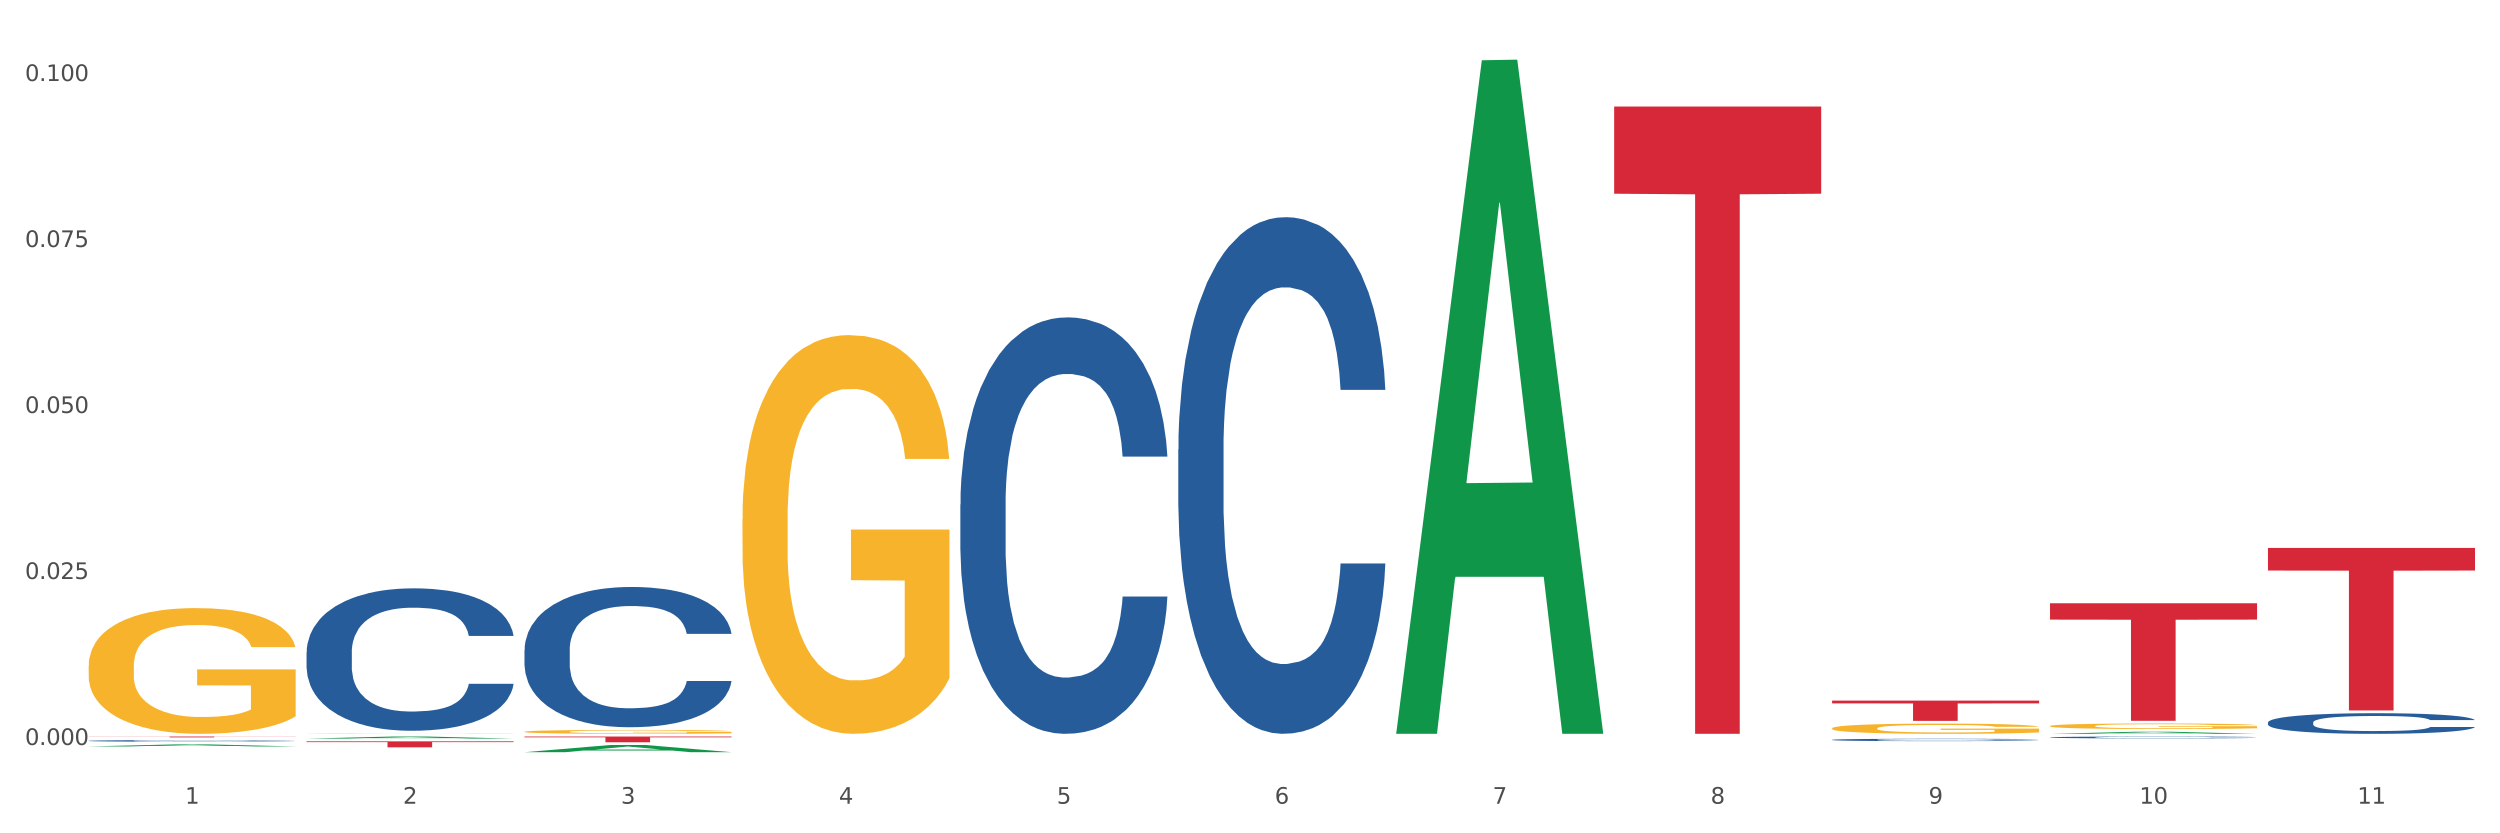 <?xml version="1.0" encoding="utf-8" standalone="no"?>
<!DOCTYPE svg PUBLIC "-//W3C//DTD SVG 1.1//EN"
  "http://www.w3.org/Graphics/SVG/1.1/DTD/svg11.dtd">
<svg xmlns:xlink="http://www.w3.org/1999/xlink" width="1080pt" height="360pt" viewBox="0 0 1080 360" xmlns="http://www.w3.org/2000/svg" version="1.1">
 <rect x="0" y="0" width="1080" height="360" fill="#333333" stroke="none"/>
 <defs>
  <style type="text/css">*{stroke-linejoin: round; stroke-linecap: butt}</style>
 </defs>
 <g id="figure_1">
  <g id="patch_1">
   <path d="M 0 360 
L 1080 360 
L 1080 0 
L 0 0 
z
" style="fill: #ffffff; stroke: #ffffff; stroke-linejoin: miter"/>
  </g>
  <g id="axes_1">
   <g id="matplotlib.axis_1">
    <g id="xtick_1">
     <g id="text_1">
      <!-- 1 -->
      <g style="fill: #4d4d4d" transform="translate(79.949 347.204) scale(0.096 -0.096)">
       <defs>
        <path id="DejaVuSans-31" d="M 794 531 
L 1825 531 
L 1825 4091 
L 703 3866 
L 703 4441 
L 1819 4666 
L 2450 4666 
L 2450 531 
L 3481 531 
L 3481 0 
L 794 0 
L 794 531 
z
" transform="scale(0.016)"/>
       </defs>
       <use xlink:href="#DejaVuSans-31"/>
      </g>
     </g>
    </g>
    <g id="xtick_2">
     <g id="text_2">
      <!-- 2 -->
      <g style="fill: #4d4d4d" transform="translate(174.097 347.204) scale(0.096 -0.096)">
       <defs>
        <path id="DejaVuSans-32" d="M 1228 531 
L 3431 531 
L 3431 0 
L 469 0 
L 469 531 
Q 828 903 1448 1529 
Q 2069 2156 2228 2338 
Q 2531 2678 2651 2914 
Q 2772 3150 2772 3378 
Q 2772 3750 2511 3984 
Q 2250 4219 1831 4219 
Q 1534 4219 1204 4116 
Q 875 4013 500 3803 
L 500 4441 
Q 881 4594 1212 4672 
Q 1544 4750 1819 4750 
Q 2544 4750 2975 4387 
Q 3406 4025 3406 3419 
Q 3406 3131 3298 2873 
Q 3191 2616 2906 2266 
Q 2828 2175 2409 1742 
Q 1991 1309 1228 531 
z
" transform="scale(0.016)"/>
       </defs>
       <use xlink:href="#DejaVuSans-32"/>
      </g>
     </g>
    </g>
    <g id="xtick_3">
     <g id="text_3">
      <!-- 3 -->
      <g style="fill: #4d4d4d" transform="translate(268.244 347.204) scale(0.096 -0.096)">
       <defs>
        <path id="DejaVuSans-33" d="M 2597 2516 
Q 3050 2419 3304 2112 
Q 3559 1806 3559 1356 
Q 3559 666 3084 287 
Q 2609 -91 1734 -91 
Q 1441 -91 1130 -33 
Q 819 25 488 141 
L 488 750 
Q 750 597 1062 519 
Q 1375 441 1716 441 
Q 2309 441 2620 675 
Q 2931 909 2931 1356 
Q 2931 1769 2642 2001 
Q 2353 2234 1838 2234 
L 1294 2234 
L 1294 2753 
L 1863 2753 
Q 2328 2753 2575 2939 
Q 2822 3125 2822 3475 
Q 2822 3834 2567 4026 
Q 2313 4219 1838 4219 
Q 1578 4219 1281 4162 
Q 984 4106 628 3988 
L 628 4550 
Q 988 4650 1302 4700 
Q 1616 4750 1894 4750 
Q 2613 4750 3031 4423 
Q 3450 4097 3450 3541 
Q 3450 3153 3228 2886 
Q 3006 2619 2597 2516 
z
" transform="scale(0.016)"/>
       </defs>
       <use xlink:href="#DejaVuSans-33"/>
      </g>
     </g>
    </g>
    <g id="xtick_4">
     <g id="text_4">
      <!-- 4 -->
      <g style="fill: #4d4d4d" transform="translate(362.392 347.204) scale(0.096 -0.096)">
       <defs>
        <path id="DejaVuSans-34" d="M 2419 4116 
L 825 1625 
L 2419 1625 
L 2419 4116 
z
M 2253 4666 
L 3047 4666 
L 3047 1625 
L 3713 1625 
L 3713 1100 
L 3047 1100 
L 3047 0 
L 2419 0 
L 2419 1100 
L 313 1100 
L 313 1709 
L 2253 4666 
z
" transform="scale(0.016)"/>
       </defs>
       <use xlink:href="#DejaVuSans-34"/>
      </g>
     </g>
    </g>
    <g id="xtick_5">
     <g id="text_5">
      <!-- 5 -->
      <g style="fill: #4d4d4d" transform="translate(456.54 347.204) scale(0.096 -0.096)">
       <defs>
        <path id="DejaVuSans-35" d="M 691 4666 
L 3169 4666 
L 3169 4134 
L 1269 4134 
L 1269 2991 
Q 1406 3038 1543 3061 
Q 1681 3084 1819 3084 
Q 2600 3084 3056 2656 
Q 3513 2228 3513 1497 
Q 3513 744 3044 326 
Q 2575 -91 1722 -91 
Q 1428 -91 1123 -41 
Q 819 9 494 109 
L 494 744 
Q 775 591 1075 516 
Q 1375 441 1709 441 
Q 2250 441 2565 725 
Q 2881 1009 2881 1497 
Q 2881 1984 2565 2268 
Q 2250 2553 1709 2553 
Q 1456 2553 1204 2497 
Q 953 2441 691 2322 
L 691 4666 
z
" transform="scale(0.016)"/>
       </defs>
       <use xlink:href="#DejaVuSans-35"/>
      </g>
     </g>
    </g>
    <g id="xtick_6">
     <g id="text_6">
      <!-- 6 -->
      <g style="fill: #4d4d4d" transform="translate(550.688 347.204) scale(0.096 -0.096)">
       <defs>
        <path id="DejaVuSans-36" d="M 2113 2584 
Q 1688 2584 1439 2293 
Q 1191 2003 1191 1497 
Q 1191 994 1439 701 
Q 1688 409 2113 409 
Q 2538 409 2786 701 
Q 3034 994 3034 1497 
Q 3034 2003 2786 2293 
Q 2538 2584 2113 2584 
z
M 3366 4563 
L 3366 3988 
Q 3128 4100 2886 4159 
Q 2644 4219 2406 4219 
Q 1781 4219 1451 3797 
Q 1122 3375 1075 2522 
Q 1259 2794 1537 2939 
Q 1816 3084 2150 3084 
Q 2853 3084 3261 2657 
Q 3669 2231 3669 1497 
Q 3669 778 3244 343 
Q 2819 -91 2113 -91 
Q 1303 -91 875 529 
Q 447 1150 447 2328 
Q 447 3434 972 4092 
Q 1497 4750 2381 4750 
Q 2619 4750 2861 4703 
Q 3103 4656 3366 4563 
z
" transform="scale(0.016)"/>
       </defs>
       <use xlink:href="#DejaVuSans-36"/>
      </g>
     </g>
    </g>
    <g id="xtick_7">
     <g id="text_7">
      <!-- 7 -->
      <g style="fill: #4d4d4d" transform="translate(644.835 347.204) scale(0.096 -0.096)">
       <defs>
        <path id="DejaVuSans-37" d="M 525 4666 
L 3525 4666 
L 3525 4397 
L 1831 0 
L 1172 0 
L 2766 4134 
L 525 4134 
L 525 4666 
z
" transform="scale(0.016)"/>
       </defs>
       <use xlink:href="#DejaVuSans-37"/>
      </g>
     </g>
    </g>
    <g id="xtick_8">
     <g id="text_8">
      <!-- 8 -->
      <g style="fill: #4d4d4d" transform="translate(738.983 347.204) scale(0.096 -0.096)">
       <defs>
        <path id="DejaVuSans-38" d="M 2034 2216 
Q 1584 2216 1326 1975 
Q 1069 1734 1069 1313 
Q 1069 891 1326 650 
Q 1584 409 2034 409 
Q 2484 409 2743 651 
Q 3003 894 3003 1313 
Q 3003 1734 2745 1975 
Q 2488 2216 2034 2216 
z
M 1403 2484 
Q 997 2584 770 2862 
Q 544 3141 544 3541 
Q 544 4100 942 4425 
Q 1341 4750 2034 4750 
Q 2731 4750 3128 4425 
Q 3525 4100 3525 3541 
Q 3525 3141 3298 2862 
Q 3072 2584 2669 2484 
Q 3125 2378 3379 2068 
Q 3634 1759 3634 1313 
Q 3634 634 3220 271 
Q 2806 -91 2034 -91 
Q 1263 -91 848 271 
Q 434 634 434 1313 
Q 434 1759 690 2068 
Q 947 2378 1403 2484 
z
M 1172 3481 
Q 1172 3119 1398 2916 
Q 1625 2713 2034 2713 
Q 2441 2713 2670 2916 
Q 2900 3119 2900 3481 
Q 2900 3844 2670 4047 
Q 2441 4250 2034 4250 
Q 1625 4250 1398 4047 
Q 1172 3844 1172 3481 
z
" transform="scale(0.016)"/>
       </defs>
       <use xlink:href="#DejaVuSans-38"/>
      </g>
     </g>
    </g>
    <g id="xtick_9">
     <g id="text_9">
      <!-- 9 -->
      <g style="fill: #4d4d4d" transform="translate(833.131 347.204) scale(0.096 -0.096)">
       <defs>
        <path id="DejaVuSans-39" d="M 703 97 
L 703 672 
Q 941 559 1184 500 
Q 1428 441 1663 441 
Q 2288 441 2617 861 
Q 2947 1281 2994 2138 
Q 2813 1869 2534 1725 
Q 2256 1581 1919 1581 
Q 1219 1581 811 2004 
Q 403 2428 403 3163 
Q 403 3881 828 4315 
Q 1253 4750 1959 4750 
Q 2769 4750 3195 4129 
Q 3622 3509 3622 2328 
Q 3622 1225 3098 567 
Q 2575 -91 1691 -91 
Q 1453 -91 1209 -44 
Q 966 3 703 97 
z
M 1959 2075 
Q 2384 2075 2632 2365 
Q 2881 2656 2881 3163 
Q 2881 3666 2632 3958 
Q 2384 4250 1959 4250 
Q 1534 4250 1286 3958 
Q 1038 3666 1038 3163 
Q 1038 2656 1286 2365 
Q 1534 2075 1959 2075 
z
" transform="scale(0.016)"/>
       </defs>
       <use xlink:href="#DejaVuSans-39"/>
      </g>
     </g>
    </g>
    <g id="xtick_10">
     <g id="text_10">
      <!-- 10 -->
      <g style="fill: #4d4d4d" transform="translate(924.224 347.204) scale(0.096 -0.096)">
       <defs>
        <path id="DejaVuSans-30" d="M 2034 4250 
Q 1547 4250 1301 3770 
Q 1056 3291 1056 2328 
Q 1056 1369 1301 889 
Q 1547 409 2034 409 
Q 2525 409 2770 889 
Q 3016 1369 3016 2328 
Q 3016 3291 2770 3770 
Q 2525 4250 2034 4250 
z
M 2034 4750 
Q 2819 4750 3233 4129 
Q 3647 3509 3647 2328 
Q 3647 1150 3233 529 
Q 2819 -91 2034 -91 
Q 1250 -91 836 529 
Q 422 1150 422 2328 
Q 422 3509 836 4129 
Q 1250 4750 2034 4750 
z
" transform="scale(0.016)"/>
       </defs>
       <use xlink:href="#DejaVuSans-31"/>
       <use xlink:href="#DejaVuSans-30" transform="translate(63.623 0)"/>
      </g>
     </g>
    </g>
    <g id="xtick_11">
     <g id="text_11">
      <!-- 11 -->
      <g style="fill: #4d4d4d" transform="translate(1018.372 347.204) scale(0.096 -0.096)">
       <use xlink:href="#DejaVuSans-31"/>
       <use xlink:href="#DejaVuSans-31" transform="translate(63.623 0)"/>
      </g>
     </g>
    </g>
    <g id="xtick_12"/>
    <g id="xtick_13"/>
    <g id="xtick_14"/>
    <g id="xtick_15"/>
    <g id="xtick_16"/>
    <g id="xtick_17"/>
    <g id="xtick_18"/>
    <g id="xtick_19"/>
    <g id="xtick_20"/>
    <g id="xtick_21"/>
   </g>
   <g id="matplotlib.axis_2">
    <g id="ytick_1">
     <g id="text_12">
      <!-- 0.000 -->
      <g style="fill: #4d4d4d" transform="translate(10.8 321.83) scale(0.096 -0.096)">
       <defs>
        <path id="DejaVuSans-2e" d="M 684 794 
L 1344 794 
L 1344 0 
L 684 0 
L 684 794 
z
" transform="scale(0.016)"/>
       </defs>
       <use xlink:href="#DejaVuSans-30"/>
       <use xlink:href="#DejaVuSans-2e" transform="translate(63.623 0)"/>
       <use xlink:href="#DejaVuSans-30" transform="translate(95.41 0)"/>
       <use xlink:href="#DejaVuSans-30" transform="translate(159.033 0)"/>
       <use xlink:href="#DejaVuSans-30" transform="translate(222.656 0)"/>
      </g>
     </g>
    </g>
    <g id="ytick_2">
     <g id="text_13">
      <!-- 0.025 -->
      <g style="fill: #4d4d4d" transform="translate(10.8 250.123) scale(0.096 -0.096)">
       <use xlink:href="#DejaVuSans-30"/>
       <use xlink:href="#DejaVuSans-2e" transform="translate(63.623 0)"/>
       <use xlink:href="#DejaVuSans-30" transform="translate(95.41 0)"/>
       <use xlink:href="#DejaVuSans-32" transform="translate(159.033 0)"/>
       <use xlink:href="#DejaVuSans-35" transform="translate(222.656 0)"/>
      </g>
     </g>
    </g>
    <g id="ytick_3">
     <g id="text_14">
      <!-- 0.050 -->
      <g style="fill: #4d4d4d" transform="translate(10.8 178.416) scale(0.096 -0.096)">
       <use xlink:href="#DejaVuSans-30"/>
       <use xlink:href="#DejaVuSans-2e" transform="translate(63.623 0)"/>
       <use xlink:href="#DejaVuSans-30" transform="translate(95.41 0)"/>
       <use xlink:href="#DejaVuSans-35" transform="translate(159.033 0)"/>
       <use xlink:href="#DejaVuSans-30" transform="translate(222.656 0)"/>
      </g>
     </g>
    </g>
    <g id="ytick_4">
     <g id="text_15">
      <!-- 0.075 -->
      <g style="fill: #4d4d4d" transform="translate(10.8 106.709) scale(0.096 -0.096)">
       <use xlink:href="#DejaVuSans-30"/>
       <use xlink:href="#DejaVuSans-2e" transform="translate(63.623 0)"/>
       <use xlink:href="#DejaVuSans-30" transform="translate(95.41 0)"/>
       <use xlink:href="#DejaVuSans-37" transform="translate(159.033 0)"/>
       <use xlink:href="#DejaVuSans-35" transform="translate(222.656 0)"/>
      </g>
     </g>
    </g>
    <g id="ytick_5">
     <g id="text_16">
      <!-- 0.100 -->
      <g style="fill: #4d4d4d" transform="translate(10.8 35.002) scale(0.096 -0.096)">
       <use xlink:href="#DejaVuSans-30"/>
       <use xlink:href="#DejaVuSans-2e" transform="translate(63.623 0)"/>
       <use xlink:href="#DejaVuSans-31" transform="translate(95.41 0)"/>
       <use xlink:href="#DejaVuSans-30" transform="translate(159.033 0)"/>
       <use xlink:href="#DejaVuSans-30" transform="translate(222.656 0)"/>
      </g>
     </g>
    </g>
    <g id="ytick_6"/>
    <g id="ytick_7"/>
    <g id="ytick_8"/>
    <g id="ytick_9"/>
   </g>
   <g id="PolyCollection_1">
    <path d="M 38.283 322.457 
L 38.375 322.456 
L 75.258 321.589 
L 90.564 321.588 
L 127.723 322.459 
L 110.02 322.459 
L 101.998 322.256 
L 63.916 322.256 
L 63.64 322.259 
L 55.894 322.459 
L 38.283 322.459 
L 38.283 322.457 
L 68.711 322.135 
L 97.203 322.134 
L 83.095 321.774 
L 82.911 321.772 
L 82.727 321.775 
L 68.619 322.134 
L 68.711 322.135 
L 38.283 322.457 
z
" clip-path="url(#p59f1cc880d)" style="fill: #109648"/>
    <path d="M 38.283 287.799 
L 38.389 287.749 
L 38.389 285.964 
L 38.6 284.426 
L 39.656 280.706 
L 41.24 277.631 
L 42.401 275.994 
L 43.563 274.655 
L 44.936 273.315 
L 46.625 271.927 
L 49.687 269.893 
L 51.588 268.851 
L 53.911 267.76 
L 58.135 266.173 
L 61.197 265.28 
L 64.365 264.536 
L 69.54 263.643 
L 72.919 263.247 
L 76.509 262.949 
L 80.838 262.751 
L 84.112 262.701 
L 91.292 262.85 
L 97.417 263.296 
L 100.374 263.643 
L 104.175 264.239 
L 106.182 264.635 
L 109.455 265.429 
L 112.834 266.471 
L 115.157 267.363 
L 118.642 269.05 
L 121.282 270.736 
L 123.711 272.819 
L 124.978 274.258 
L 125.928 275.597 
L 126.773 277.135 
L 127.618 279.565 
L 108.61 279.565 
L 107.871 277.829 
L 106.71 276.192 
L 105.02 274.605 
L 103.542 273.613 
L 101.007 272.373 
L 98.684 271.579 
L 96.256 270.984 
L 93.299 270.488 
L 90.976 270.24 
L 87.702 270.042 
L 81.261 270.091 
L 76.931 270.488 
L 73.975 270.984 
L 72.074 271.431 
L 70.384 271.927 
L 68.484 272.621 
L 66.266 273.663 
L 64.682 274.605 
L 63.098 275.795 
L 61.831 276.986 
L 60.669 278.375 
L 59.719 279.863 
L 58.98 281.4 
L 58.346 283.285 
L 57.818 286.41 
L 57.818 293.205 
L 58.03 294.743 
L 58.558 296.776 
L 59.191 298.314 
L 60.247 300.149 
L 61.197 301.389 
L 62.993 303.175 
L 64.999 304.663 
L 66.583 305.605 
L 68.167 306.399 
L 70.912 307.49 
L 73.975 308.383 
L 76.615 308.929 
L 80.205 309.425 
L 82.634 309.623 
L 84.745 309.722 
L 89.92 309.722 
L 93.616 309.573 
L 97.734 309.226 
L 100.902 308.78 
L 103.542 308.234 
L 106.498 307.341 
L 108.399 306.498 
L 108.399 296.132 
L 85.168 296.082 
L 85.168 289.188 
L 127.723 289.188 
L 127.723 309.425 
L 125.928 310.466 
L 123.922 311.409 
L 121.81 312.252 
L 118.642 313.293 
L 114.841 314.285 
L 111.461 314.98 
L 107.871 315.575 
L 103.647 316.121 
L 98.156 316.617 
L 94.777 316.815 
L 90.553 316.964 
L 85.59 317.013 
L 81.261 316.914 
L 77.037 316.666 
L 72.602 316.22 
L 68.272 315.575 
L 64.999 314.93 
L 61.725 314.137 
L 58.241 313.095 
L 55.495 312.103 
L 53.383 311.21 
L 51.06 310.069 
L 48.526 308.581 
L 46.625 307.242 
L 44.936 305.853 
L 43.14 304.068 
L 41.873 302.53 
L 40.606 300.596 
L 39.867 299.157 
L 39.022 296.925 
L 38.389 293.8 
L 38.283 287.799 
z
" clip-path="url(#p59f1cc880d)" style="fill: #f7b32b"/>
    <path d="M 979.76 236.712 
L 1069.2 236.712 
L 1069.2 246.471 
L 1034.017 246.537 
L 1034.017 306.935 
L 1014.73 306.935 
L 1014.73 246.537 
L 979.76 246.471 
L 979.76 236.778 
L 979.76 236.712 
z
" clip-path="url(#p59f1cc880d)" style="fill: #d62839"/>
    <path d="M 885.612 260.623 
L 975.052 260.623 
L 975.052 267.676 
L 939.87 267.724 
L 939.87 311.375 
L 920.583 311.375 
L 920.583 267.724 
L 885.612 267.676 
L 885.612 260.671 
L 885.612 260.623 
z
" clip-path="url(#p59f1cc880d)" style="fill: #d62839"/>
    <path d="M 791.464 302.662 
L 880.905 302.662 
L 880.905 303.879 
L 845.722 303.887 
L 845.722 311.421 
L 826.435 311.421 
L 826.435 303.887 
L 791.464 303.879 
L 791.464 302.67 
L 791.464 302.662 
z
" clip-path="url(#p59f1cc880d)" style="fill: #d62839"/>
    <path d="M 697.317 46.03 
L 786.757 46.03 
L 786.757 83.687 
L 751.574 83.942 
L 751.574 317.008 
L 732.287 317.008 
L 732.287 83.942 
L 697.317 83.687 
L 697.317 46.285 
L 697.317 46.03 
z
" clip-path="url(#p59f1cc880d)" style="fill: #d62839"/>
    <path d="M 226.578 318.183 
L 316.019 318.183 
L 316.019 318.529 
L 280.836 318.531 
L 280.836 320.671 
L 261.549 320.671 
L 261.549 318.531 
L 226.578 318.529 
L 226.578 318.185 
L 226.578 318.183 
z
" clip-path="url(#p59f1cc880d)" style="fill: #d62839"/>
    <path d="M 132.431 320.246 
L 221.871 320.246 
L 221.871 320.607 
L 186.688 320.609 
L 186.688 322.842 
L 167.401 322.842 
L 167.401 320.609 
L 132.431 320.607 
L 132.431 320.249 
L 132.431 320.246 
z
" clip-path="url(#p59f1cc880d)" style="fill: #d62839"/>
    <path d="M 38.283 318.183 
L 127.723 318.183 
L 127.723 318.236 
L 92.541 318.237 
L 92.541 318.567 
L 73.254 318.567 
L 73.254 318.237 
L 38.283 318.236 
L 38.283 318.183 
L 38.283 318.183 
z
" clip-path="url(#p59f1cc880d)" style="fill: #d62839"/>
    <path d="M 885.612 318.546 
L 885.718 318.545 
L 885.718 318.524 
L 886.035 318.496 
L 887.198 318.445 
L 888.678 318.406 
L 891.215 318.36 
L 892.59 318.341 
L 894.387 318.319 
L 898.087 318.285 
L 902.316 318.255 
L 905.276 318.239 
L 907.496 318.229 
L 912.465 318.21 
L 915.32 318.202 
L 918.28 318.196 
L 920.817 318.191 
L 925.046 318.186 
L 928.429 318.184 
L 932.341 318.183 
L 935.618 318.184 
L 939.953 318.187 
L 946.296 318.196 
L 948.728 318.201 
L 952.005 318.21 
L 955.388 318.221 
L 958.137 318.233 
L 961.309 318.25 
L 964.586 318.272 
L 967.758 318.3 
L 969.978 318.326 
L 971.775 318.353 
L 973.361 318.387 
L 974.524 318.423 
L 975.052 318.453 
L 955.705 318.453 
L 955.177 318.426 
L 954.119 318.396 
L 953.062 318.376 
L 951.899 318.36 
L 950.102 318.342 
L 948.516 318.33 
L 945.873 318.316 
L 943.442 318.307 
L 941.433 318.302 
L 939.001 318.297 
L 933.821 318.293 
L 930.121 318.293 
L 927.795 318.294 
L 924.94 318.298 
L 922.509 318.303 
L 919.654 318.312 
L 917.434 318.322 
L 915.214 318.334 
L 913.945 318.343 
L 912.042 318.359 
L 910.774 318.373 
L 909.082 318.395 
L 908.131 318.412 
L 906.439 318.454 
L 905.699 318.485 
L 905.382 318.506 
L 905.17 318.53 
L 905.17 318.645 
L 905.805 318.696 
L 906.333 318.718 
L 907.179 318.743 
L 908.765 318.776 
L 911.091 318.807 
L 913.522 318.83 
L 915.531 318.844 
L 917.434 318.855 
L 919.337 318.863 
L 921.663 318.87 
L 923.566 318.874 
L 926.42 318.879 
L 929.804 318.881 
L 932.447 318.881 
L 937.838 318.877 
L 940.27 318.874 
L 942.596 318.869 
L 945.133 318.86 
L 947.142 318.852 
L 948.305 318.845 
L 950.208 318.831 
L 951.688 318.816 
L 952.957 318.799 
L 953.802 318.785 
L 954.754 318.762 
L 955.494 318.737 
L 955.705 318.724 
L 975.052 318.724 
L 974.629 318.751 
L 973.889 318.776 
L 972.409 318.811 
L 971.246 318.831 
L 969.449 318.855 
L 967.546 318.876 
L 964.903 318.899 
L 962.471 318.916 
L 959.934 318.93 
L 957.185 318.944 
L 952.217 318.962 
L 950.419 318.967 
L 946.613 318.976 
L 943.653 318.981 
L 939.319 318.987 
L 934.878 318.989 
L 930.226 318.99 
L 926.103 318.989 
L 921.557 318.984 
L 918.703 318.98 
L 915.531 318.973 
L 911.831 318.963 
L 908.342 318.95 
L 905.065 318.936 
L 901.999 318.919 
L 899.144 318.9 
L 895.444 318.868 
L 892.695 318.837 
L 890.687 318.808 
L 889.312 318.784 
L 887.938 318.753 
L 887.198 318.731 
L 886.035 318.68 
L 885.612 318.632 
L 885.612 318.546 
z
" clip-path="url(#p59f1cc880d)" style="fill: #255c99"/>
    <path d="M 791.464 319.603 
L 791.57 319.602 
L 791.57 319.576 
L 791.887 319.54 
L 793.05 319.474 
L 794.53 319.424 
L 797.068 319.365 
L 798.442 319.341 
L 800.239 319.314 
L 803.939 319.269 
L 808.168 319.231 
L 811.129 319.211 
L 813.349 319.197 
L 818.318 319.174 
L 821.172 319.163 
L 824.132 319.155 
L 826.67 319.149 
L 830.898 319.143 
L 834.282 319.14 
L 838.193 319.139 
L 841.471 319.14 
L 845.805 319.144 
L 852.148 319.155 
L 854.58 319.162 
L 857.857 319.173 
L 861.24 319.188 
L 863.989 319.203 
L 867.161 319.225 
L 870.438 319.253 
L 873.61 319.289 
L 875.83 319.322 
L 877.627 319.357 
L 879.213 319.399 
L 880.376 319.446 
L 880.905 319.484 
L 861.558 319.484 
L 861.029 319.449 
L 859.972 319.412 
L 858.915 319.386 
L 857.752 319.365 
L 855.954 319.342 
L 854.369 319.327 
L 851.726 319.309 
L 849.294 319.297 
L 847.285 319.291 
L 844.854 319.285 
L 839.673 319.28 
L 835.973 319.28 
L 833.647 319.281 
L 830.793 319.286 
L 828.361 319.293 
L 825.507 319.304 
L 823.287 319.316 
L 821.066 319.332 
L 819.798 319.344 
L 817.895 319.364 
L 816.626 319.381 
L 814.935 319.411 
L 813.983 319.432 
L 812.291 319.485 
L 811.551 319.525 
L 811.234 319.552 
L 811.023 319.583 
L 811.023 319.73 
L 811.657 319.796 
L 812.186 319.824 
L 813.032 319.856 
L 814.617 319.898 
L 816.943 319.938 
L 819.375 319.968 
L 821.384 319.986 
L 823.287 319.999 
L 825.189 320.009 
L 827.515 320.019 
L 829.418 320.024 
L 832.273 320.03 
L 835.656 320.033 
L 838.299 320.033 
L 843.691 320.028 
L 846.122 320.023 
L 848.448 320.017 
L 850.986 320.006 
L 852.994 319.995 
L 854.157 319.987 
L 856.06 319.969 
L 857.54 319.95 
L 858.809 319.928 
L 859.655 319.909 
L 860.606 319.881 
L 861.346 319.849 
L 861.558 319.832 
L 880.905 319.832 
L 880.482 319.866 
L 879.742 319.899 
L 878.262 319.943 
L 877.099 319.969 
L 875.301 320 
L 873.398 320.026 
L 870.755 320.055 
L 868.324 320.077 
L 865.787 320.096 
L 863.038 320.113 
L 858.069 320.137 
L 856.272 320.143 
L 852.466 320.155 
L 849.505 320.161 
L 845.171 320.168 
L 840.731 320.172 
L 836.079 320.172 
L 831.956 320.171 
L 827.41 320.165 
L 824.555 320.159 
L 821.384 320.151 
L 817.683 320.138 
L 814.194 320.122 
L 810.917 320.103 
L 807.851 320.081 
L 804.997 320.056 
L 801.296 320.016 
L 798.548 319.976 
L 796.539 319.939 
L 795.165 319.908 
L 793.79 319.869 
L 793.05 319.841 
L 791.887 319.775 
L 791.464 319.714 
L 791.464 319.603 
z
" clip-path="url(#p59f1cc880d)" style="fill: #255c99"/>
    <path d="M 509.021 194.101 
L 509.127 193.898 
L 509.127 188.191 
L 509.444 180.445 
L 510.607 166.177 
L 512.087 155.375 
L 514.625 142.738 
L 515.999 137.438 
L 517.796 131.527 
L 521.496 121.947 
L 525.725 113.794 
L 528.686 109.31 
L 530.906 106.457 
L 535.875 101.361 
L 538.729 99.119 
L 541.689 97.285 
L 544.227 96.062 
L 548.455 94.635 
L 551.839 94.023 
L 555.75 93.82 
L 559.028 94.023 
L 563.362 94.839 
L 569.705 97.285 
L 572.137 98.711 
L 575.414 101.157 
L 578.797 104.418 
L 581.546 107.68 
L 584.718 112.368 
L 587.995 118.482 
L 591.167 126.228 
L 593.387 133.362 
L 595.184 140.903 
L 596.77 150.075 
L 597.933 160.063 
L 598.462 168.419 
L 579.115 168.419 
L 578.586 160.878 
L 577.529 152.725 
L 576.472 147.222 
L 575.309 142.738 
L 573.511 137.642 
L 571.926 134.381 
L 569.283 130.508 
L 566.851 128.062 
L 564.842 126.635 
L 562.411 125.412 
L 557.23 124.189 
L 553.53 124.189 
L 551.204 124.597 
L 548.35 125.616 
L 545.918 127.043 
L 543.064 129.489 
L 540.843 132.139 
L 538.623 135.604 
L 537.355 138.05 
L 535.452 142.534 
L 534.183 146.203 
L 532.492 152.521 
L 531.54 157.005 
L 529.848 168.623 
L 529.108 177.184 
L 528.791 183.095 
L 528.58 189.617 
L 528.58 221.414 
L 529.214 235.682 
L 529.743 241.796 
L 530.589 248.727 
L 532.174 257.695 
L 534.5 266.459 
L 536.932 272.778 
L 538.941 276.651 
L 540.843 279.504 
L 542.746 281.746 
L 545.072 283.784 
L 546.975 285.007 
L 549.83 286.23 
L 553.213 286.842 
L 555.856 286.842 
L 561.248 285.823 
L 563.679 284.804 
L 566.005 283.377 
L 568.542 281.135 
L 570.551 278.689 
L 571.714 276.854 
L 573.617 272.982 
L 575.097 268.905 
L 576.366 264.217 
L 577.212 260.141 
L 578.163 254.026 
L 578.903 247.096 
L 579.115 243.427 
L 598.462 243.427 
L 598.039 250.765 
L 597.299 257.899 
L 595.819 267.478 
L 594.656 272.982 
L 592.858 279.708 
L 590.955 285.415 
L 588.312 291.734 
L 585.881 296.422 
L 583.343 300.498 
L 580.595 304.167 
L 575.626 309.263 
L 573.829 310.689 
L 570.023 313.135 
L 567.062 314.562 
L 562.728 315.989 
L 558.288 316.804 
L 553.636 317.008 
L 549.513 316.6 
L 544.967 315.377 
L 542.112 314.154 
L 538.941 312.32 
L 535.24 309.466 
L 531.751 306.001 
L 528.474 301.925 
L 525.408 297.237 
L 522.554 291.937 
L 518.853 283.173 
L 516.105 274.612 
L 514.096 266.663 
L 512.722 259.937 
L 511.347 251.376 
L 510.607 245.465 
L 509.444 231.198 
L 509.021 217.949 
L 509.021 194.101 
z
" clip-path="url(#p59f1cc880d)" style="fill: #255c99"/>
    <path d="M 885.612 313.65 
L 885.718 313.648 
L 885.718 313.569 
L 885.929 313.501 
L 886.985 313.337 
L 888.569 313.202 
L 889.73 313.13 
L 890.892 313.071 
L 892.265 313.012 
L 893.954 312.951 
L 897.016 312.861 
L 898.917 312.815 
L 901.24 312.767 
L 905.464 312.698 
L 908.526 312.658 
L 911.694 312.625 
L 916.869 312.586 
L 920.248 312.569 
L 923.838 312.556 
L 928.167 312.547 
L 931.441 312.545 
L 938.622 312.551 
L 944.746 312.571 
L 947.703 312.586 
L 951.504 312.612 
L 953.511 312.63 
L 956.784 312.665 
L 960.163 312.711 
L 962.486 312.75 
L 965.971 312.824 
L 968.611 312.898 
L 971.04 312.99 
L 972.307 313.054 
L 973.257 313.113 
L 974.102 313.18 
L 974.947 313.287 
L 955.939 313.287 
L 955.2 313.211 
L 954.039 313.139 
L 952.349 313.069 
L 950.871 313.025 
L 948.336 312.971 
L 946.013 312.936 
L 943.585 312.909 
L 940.628 312.888 
L 938.305 312.877 
L 935.031 312.868 
L 928.59 312.87 
L 924.26 312.888 
L 921.304 312.909 
L 919.403 312.929 
L 917.713 312.951 
L 915.813 312.981 
L 913.595 313.027 
L 912.011 313.069 
L 910.427 313.121 
L 909.16 313.174 
L 907.999 313.235 
L 907.048 313.3 
L 906.309 313.368 
L 905.675 313.451 
L 905.147 313.589 
L 905.147 313.888 
L 905.359 313.956 
L 905.887 314.045 
L 906.52 314.113 
L 907.576 314.194 
L 908.526 314.248 
L 910.322 314.327 
L 912.328 314.392 
L 913.912 314.434 
L 915.496 314.469 
L 918.241 314.517 
L 921.304 314.556 
L 923.944 314.58 
L 927.534 314.602 
L 929.963 314.611 
L 932.075 314.615 
L 937.249 314.615 
L 940.945 314.609 
L 945.063 314.593 
L 948.231 314.574 
L 950.871 314.55 
L 953.827 314.51 
L 955.728 314.473 
L 955.728 314.017 
L 932.497 314.015 
L 932.497 313.711 
L 975.052 313.711 
L 975.052 314.602 
L 973.257 314.648 
L 971.251 314.689 
L 969.139 314.727 
L 965.971 314.772 
L 962.17 314.816 
L 958.79 314.847 
L 955.2 314.873 
L 950.976 314.897 
L 945.485 314.919 
L 942.106 314.928 
L 937.882 314.934 
L 932.919 314.936 
L 928.59 314.932 
L 924.366 314.921 
L 919.931 314.901 
L 915.601 314.873 
L 912.328 314.845 
L 909.054 314.81 
L 905.57 314.764 
L 902.824 314.72 
L 900.712 314.681 
L 898.389 314.631 
L 895.855 314.565 
L 893.954 314.506 
L 892.265 314.445 
L 890.469 314.366 
L 889.202 314.299 
L 887.935 314.213 
L 887.196 314.15 
L 886.351 314.052 
L 885.718 313.914 
L 885.612 313.65 
z
" clip-path="url(#p59f1cc880d)" style="fill: #f7b32b"/>
    <path d="M 979.76 312.107 
L 979.865 312.099 
L 979.865 311.871 
L 980.183 311.562 
L 981.346 310.993 
L 982.826 310.561 
L 985.363 310.057 
L 986.737 309.845 
L 988.535 309.61 
L 992.235 309.227 
L 996.464 308.902 
L 999.424 308.723 
L 1001.644 308.609 
L 1006.613 308.405 
L 1009.467 308.316 
L 1012.428 308.243 
L 1014.965 308.194 
L 1019.194 308.137 
L 1022.577 308.113 
L 1026.489 308.104 
L 1029.766 308.113 
L 1034.101 308.145 
L 1040.444 308.243 
L 1042.875 308.3 
L 1046.153 308.397 
L 1049.536 308.527 
L 1052.285 308.658 
L 1055.456 308.845 
L 1058.734 309.089 
L 1061.905 309.398 
L 1064.125 309.683 
L 1065.923 309.984 
L 1067.508 310.35 
L 1068.671 310.749 
L 1069.2 311.082 
L 1049.853 311.082 
L 1049.324 310.781 
L 1048.267 310.456 
L 1047.21 310.236 
L 1046.047 310.057 
L 1044.25 309.854 
L 1042.664 309.723 
L 1040.021 309.569 
L 1037.589 309.471 
L 1035.581 309.414 
L 1033.149 309.365 
L 1027.969 309.317 
L 1024.268 309.317 
L 1021.943 309.333 
L 1019.088 309.374 
L 1016.656 309.431 
L 1013.802 309.528 
L 1011.582 309.634 
L 1009.362 309.772 
L 1008.093 309.87 
L 1006.19 310.049 
L 1004.921 310.195 
L 1003.23 310.448 
L 1002.278 310.627 
L 1000.587 311.09 
L 999.847 311.432 
L 999.53 311.668 
L 999.318 311.928 
L 999.318 313.198 
L 999.952 313.767 
L 1000.481 314.011 
L 1001.327 314.288 
L 1002.913 314.646 
L 1005.239 314.996 
L 1007.67 315.248 
L 1009.679 315.402 
L 1011.582 315.516 
L 1013.485 315.606 
L 1015.811 315.687 
L 1017.714 315.736 
L 1020.568 315.785 
L 1023.951 315.809 
L 1026.594 315.809 
L 1031.986 315.769 
L 1034.418 315.728 
L 1036.744 315.671 
L 1039.281 315.581 
L 1041.29 315.484 
L 1042.452 315.411 
L 1044.355 315.256 
L 1045.836 315.093 
L 1047.104 314.906 
L 1047.95 314.743 
L 1048.901 314.499 
L 1049.642 314.223 
L 1049.853 314.076 
L 1069.2 314.076 
L 1068.777 314.369 
L 1068.037 314.654 
L 1066.557 315.036 
L 1065.394 315.256 
L 1063.597 315.524 
L 1061.694 315.752 
L 1059.051 316.005 
L 1056.619 316.192 
L 1054.082 316.354 
L 1051.333 316.501 
L 1046.364 316.704 
L 1044.567 316.761 
L 1040.761 316.859 
L 1037.801 316.916 
L 1033.466 316.973 
L 1029.026 317.005 
L 1024.374 317.013 
L 1020.251 316.997 
L 1015.705 316.948 
L 1012.851 316.899 
L 1009.679 316.826 
L 1005.979 316.712 
L 1002.49 316.574 
L 999.212 316.411 
L 996.147 316.224 
L 993.292 316.013 
L 989.592 315.663 
L 986.843 315.321 
L 984.834 315.004 
L 983.46 314.735 
L 982.086 314.394 
L 981.346 314.158 
L 980.183 313.588 
L 979.76 313.059 
L 979.76 312.107 
z
" clip-path="url(#p59f1cc880d)" style="fill: #255c99"/>
    <path d="M 320.726 224.358 
L 320.832 224.201 
L 320.832 218.538 
L 321.043 213.661 
L 322.099 201.863 
L 323.683 192.11 
L 324.844 186.918 
L 326.006 182.671 
L 327.379 178.424 
L 329.068 174.019 
L 332.13 167.569 
L 334.031 164.266 
L 336.354 160.805 
L 340.578 155.771 
L 343.64 152.939 
L 346.808 150.58 
L 351.983 147.748 
L 355.362 146.49 
L 358.952 145.546 
L 363.281 144.917 
L 366.555 144.759 
L 373.735 145.231 
L 379.86 146.647 
L 382.817 147.748 
L 386.618 149.636 
L 388.625 150.894 
L 391.898 153.411 
L 395.277 156.715 
L 397.6 159.546 
L 401.085 164.895 
L 403.725 170.244 
L 406.154 176.851 
L 407.421 181.412 
L 408.371 185.66 
L 409.216 190.536 
L 410.061 198.245 
L 391.053 198.245 
L 390.314 192.739 
L 389.153 187.548 
L 387.463 182.514 
L 385.985 179.367 
L 383.45 175.435 
L 381.127 172.918 
L 378.699 171.03 
L 375.742 169.457 
L 373.419 168.67 
L 370.145 168.041 
L 363.704 168.198 
L 359.374 169.457 
L 356.418 171.03 
L 354.517 172.446 
L 352.827 174.019 
L 350.927 176.221 
L 348.709 179.525 
L 347.125 182.514 
L 345.541 186.289 
L 344.274 190.065 
L 343.112 194.469 
L 342.162 199.188 
L 341.423 204.065 
L 340.789 210.043 
L 340.261 219.953 
L 340.261 241.505 
L 340.473 246.381 
L 341.001 252.831 
L 341.634 257.708 
L 342.69 263.528 
L 343.64 267.461 
L 345.436 273.124 
L 347.442 277.843 
L 349.026 280.832 
L 350.61 283.349 
L 353.355 286.81 
L 356.418 289.642 
L 359.058 291.372 
L 362.648 292.945 
L 365.077 293.574 
L 367.189 293.889 
L 372.363 293.889 
L 376.059 293.417 
L 380.177 292.316 
L 383.345 290.9 
L 385.985 289.17 
L 388.941 286.338 
L 390.842 283.664 
L 390.842 250.786 
L 367.611 250.629 
L 367.611 228.763 
L 410.166 228.763 
L 410.166 292.945 
L 408.371 296.249 
L 406.365 299.237 
L 404.253 301.912 
L 401.085 305.215 
L 397.284 308.361 
L 393.904 310.564 
L 390.314 312.451 
L 386.09 314.182 
L 380.599 315.755 
L 377.22 316.384 
L 372.996 316.856 
L 368.033 317.013 
L 363.704 316.699 
L 359.48 315.912 
L 355.045 314.496 
L 350.715 312.451 
L 347.442 310.406 
L 344.168 307.889 
L 340.684 304.586 
L 337.938 301.44 
L 335.826 298.608 
L 333.503 294.99 
L 330.969 290.271 
L 329.068 286.023 
L 327.379 281.619 
L 325.583 275.956 
L 324.316 271.079 
L 323.049 264.944 
L 322.31 260.382 
L 321.465 253.303 
L 320.832 243.392 
L 320.726 224.358 
z
" clip-path="url(#p59f1cc880d)" style="fill: #f7b32b"/>
    <path d="M 226.578 316.113 
L 226.684 316.112 
L 226.684 316.057 
L 226.895 316.009 
L 227.951 315.895 
L 229.535 315.8 
L 230.697 315.749 
L 231.858 315.708 
L 233.231 315.667 
L 234.92 315.624 
L 237.983 315.561 
L 239.884 315.529 
L 242.207 315.496 
L 246.43 315.447 
L 249.493 315.419 
L 252.661 315.396 
L 257.835 315.369 
L 261.214 315.356 
L 264.804 315.347 
L 269.134 315.341 
L 272.407 315.34 
L 279.588 315.344 
L 285.712 315.358 
L 288.669 315.369 
L 292.471 315.387 
L 294.477 315.399 
L 297.75 315.424 
L 301.13 315.456 
L 303.453 315.483 
L 306.937 315.535 
L 309.577 315.587 
L 312.006 315.651 
L 313.273 315.696 
L 314.223 315.737 
L 315.068 315.784 
L 315.913 315.859 
L 296.906 315.859 
L 296.166 315.806 
L 295.005 315.755 
L 293.315 315.706 
L 291.837 315.676 
L 289.303 315.638 
L 286.98 315.613 
L 284.551 315.595 
L 281.594 315.58 
L 279.271 315.572 
L 275.998 315.566 
L 269.556 315.567 
L 265.227 315.58 
L 262.27 315.595 
L 260.369 315.609 
L 258.68 315.624 
L 256.779 315.645 
L 254.561 315.677 
L 252.977 315.706 
L 251.394 315.743 
L 250.126 315.78 
L 248.965 315.823 
L 248.014 315.869 
L 247.275 315.916 
L 246.642 315.974 
L 246.114 316.07 
L 246.114 316.28 
L 246.325 316.327 
L 246.853 316.39 
L 247.486 316.437 
L 248.542 316.494 
L 249.493 316.532 
L 251.288 316.587 
L 253.294 316.633 
L 254.878 316.662 
L 256.462 316.686 
L 259.208 316.72 
L 262.27 316.747 
L 264.91 316.764 
L 268.5 316.78 
L 270.929 316.786 
L 273.041 316.789 
L 278.215 316.789 
L 281.911 316.784 
L 286.029 316.773 
L 289.197 316.76 
L 291.837 316.743 
L 294.794 316.715 
L 296.694 316.689 
L 296.694 316.37 
L 273.463 316.368 
L 273.463 316.156 
L 316.019 316.156 
L 316.019 316.78 
L 314.223 316.812 
L 312.217 316.841 
L 310.105 316.867 
L 306.937 316.899 
L 303.136 316.929 
L 299.757 316.951 
L 296.166 316.969 
L 291.943 316.986 
L 286.452 317.001 
L 283.073 317.007 
L 278.849 317.012 
L 273.886 317.013 
L 269.556 317.01 
L 265.332 317.003 
L 260.897 316.989 
L 256.568 316.969 
L 253.294 316.949 
L 250.021 316.925 
L 246.536 316.893 
L 243.791 316.862 
L 241.679 316.835 
L 239.356 316.799 
L 236.821 316.754 
L 234.92 316.712 
L 233.231 316.669 
L 231.436 316.614 
L 230.169 316.567 
L 228.901 316.507 
L 228.162 316.463 
L 227.318 316.394 
L 226.684 316.298 
L 226.578 316.113 
z
" clip-path="url(#p59f1cc880d)" style="fill: #f7b32b"/>
    <path d="M 132.431 316.932 
L 132.536 316.932 
L 132.536 316.927 
L 132.747 316.922 
L 133.803 316.912 
L 135.387 316.903 
L 136.549 316.899 
L 137.71 316.895 
L 139.083 316.891 
L 140.773 316.888 
L 143.835 316.882 
L 145.736 316.879 
L 148.059 316.876 
L 152.283 316.871 
L 155.345 316.869 
L 158.513 316.867 
L 163.687 316.864 
L 167.066 316.863 
L 170.657 316.862 
L 174.986 316.862 
L 178.26 316.862 
L 185.44 316.862 
L 191.565 316.863 
L 194.521 316.864 
L 198.323 316.866 
L 200.329 316.867 
L 203.603 316.869 
L 206.982 316.872 
L 209.305 316.875 
L 212.79 316.88 
L 215.43 316.884 
L 217.858 316.89 
L 219.125 316.894 
L 220.076 316.898 
L 220.921 316.902 
L 221.765 316.909 
L 202.758 316.909 
L 202.019 316.904 
L 200.857 316.899 
L 199.168 316.895 
L 197.689 316.892 
L 195.155 316.889 
L 192.832 316.887 
L 190.403 316.885 
L 187.446 316.884 
L 185.123 316.883 
L 181.85 316.882 
L 175.408 316.882 
L 171.079 316.884 
L 168.122 316.885 
L 166.222 316.886 
L 164.532 316.888 
L 162.631 316.889 
L 160.414 316.892 
L 158.83 316.895 
L 157.246 316.898 
L 155.979 316.902 
L 154.817 316.906 
L 153.867 316.91 
L 153.128 316.914 
L 152.494 316.919 
L 151.966 316.928 
L 151.966 316.947 
L 152.177 316.951 
L 152.705 316.957 
L 153.339 316.961 
L 154.395 316.966 
L 155.345 316.97 
L 157.14 316.975 
L 159.147 316.979 
L 160.731 316.982 
L 162.314 316.984 
L 165.06 316.987 
L 168.122 316.989 
L 170.762 316.991 
L 174.353 316.992 
L 176.781 316.993 
L 178.893 316.993 
L 184.067 316.993 
L 187.763 316.993 
L 191.882 316.992 
L 195.049 316.99 
L 197.689 316.989 
L 200.646 316.986 
L 202.547 316.984 
L 202.547 316.955 
L 179.316 316.955 
L 179.316 316.936 
L 221.871 316.936 
L 221.871 316.992 
L 220.076 316.995 
L 218.069 316.998 
L 215.958 317 
L 212.79 317.003 
L 208.988 317.006 
L 205.609 317.008 
L 202.019 317.009 
L 197.795 317.011 
L 192.304 317.012 
L 188.925 317.013 
L 184.701 317.013 
L 179.738 317.013 
L 175.408 317.013 
L 171.185 317.012 
L 166.75 317.011 
L 162.42 317.009 
L 159.147 317.008 
L 155.873 317.005 
L 152.388 317.002 
L 149.643 317 
L 147.531 316.997 
L 145.208 316.994 
L 142.674 316.99 
L 140.773 316.986 
L 139.083 316.982 
L 137.288 316.977 
L 136.021 316.973 
L 134.754 316.968 
L 134.015 316.964 
L 133.17 316.957 
L 132.536 316.949 
L 132.431 316.932 
z
" clip-path="url(#p59f1cc880d)" style="fill: #f7b32b"/>
    <path d="M 414.874 217.943 
L 414.979 217.779 
L 414.979 213.178 
L 415.297 206.935 
L 416.46 195.434 
L 417.94 186.727 
L 420.477 176.54 
L 421.851 172.269 
L 423.649 167.504 
L 427.349 159.782 
L 431.578 153.21 
L 434.538 149.596 
L 436.758 147.295 
L 441.727 143.188 
L 444.581 141.381 
L 447.542 139.902 
L 450.079 138.916 
L 454.308 137.766 
L 457.691 137.273 
L 461.603 137.109 
L 464.88 137.273 
L 469.214 137.931 
L 475.558 139.902 
L 477.989 141.052 
L 481.267 143.024 
L 484.65 145.653 
L 487.399 148.281 
L 490.57 152.06 
L 493.848 156.989 
L 497.019 163.232 
L 499.239 168.983 
L 501.037 175.062 
L 502.622 182.455 
L 503.785 190.505 
L 504.314 197.242 
L 484.967 197.242 
L 484.438 191.163 
L 483.381 184.591 
L 482.324 180.155 
L 481.161 176.54 
L 479.364 172.433 
L 477.778 169.804 
L 475.135 166.682 
L 472.703 164.711 
L 470.695 163.561 
L 468.263 162.575 
L 463.083 161.589 
L 459.382 161.589 
L 457.057 161.918 
L 454.202 162.739 
L 451.77 163.889 
L 448.916 165.861 
L 446.696 167.997 
L 444.476 170.79 
L 443.207 172.761 
L 441.304 176.376 
L 440.035 179.333 
L 438.344 184.426 
L 437.392 188.041 
L 435.701 197.406 
L 434.961 204.306 
L 434.644 209.071 
L 434.432 214.328 
L 434.432 239.959 
L 435.066 251.459 
L 435.595 256.388 
L 436.441 261.974 
L 438.027 269.203 
L 440.353 276.268 
L 442.784 281.361 
L 444.793 284.483 
L 446.696 286.783 
L 448.599 288.59 
L 450.925 290.233 
L 452.828 291.219 
L 455.682 292.205 
L 459.065 292.698 
L 461.708 292.698 
L 467.1 291.876 
L 469.532 291.055 
L 471.858 289.905 
L 474.395 288.097 
L 476.404 286.126 
L 477.566 284.647 
L 479.469 281.525 
L 480.95 278.239 
L 482.218 274.461 
L 483.064 271.175 
L 484.015 266.246 
L 484.756 260.66 
L 484.967 257.702 
L 504.314 257.702 
L 503.891 263.617 
L 503.151 269.368 
L 501.671 277.089 
L 500.508 281.525 
L 498.711 286.947 
L 496.808 291.547 
L 494.165 296.641 
L 491.733 300.419 
L 489.196 303.705 
L 486.447 306.663 
L 481.478 310.77 
L 479.681 311.92 
L 475.875 313.892 
L 472.915 315.042 
L 468.58 316.192 
L 464.14 316.849 
L 459.488 317.013 
L 455.365 316.685 
L 450.819 315.699 
L 447.964 314.713 
L 444.793 313.235 
L 441.093 310.934 
L 437.604 308.141 
L 434.326 304.855 
L 431.26 301.077 
L 428.406 296.805 
L 424.706 289.74 
L 421.957 282.84 
L 419.948 276.432 
L 418.574 271.01 
L 417.2 264.11 
L 416.46 259.345 
L 415.297 247.845 
L 414.874 237.165 
L 414.874 217.943 
z
" clip-path="url(#p59f1cc880d)" style="fill: #255c99"/>
    <path d="M 132.431 319.075 
L 132.523 319.074 
L 169.405 318.184 
L 184.712 318.183 
L 221.871 319.077 
L 204.167 319.077 
L 196.145 318.868 
L 158.064 318.868 
L 157.787 318.872 
L 150.042 319.077 
L 132.431 319.077 
L 132.431 319.075 
L 162.859 318.744 
L 191.351 318.743 
L 177.243 318.374 
L 177.059 318.372 
L 176.874 318.374 
L 162.767 318.743 
L 162.859 318.744 
L 132.431 319.075 
z
" clip-path="url(#p59f1cc880d)" style="fill: #109648"/>
    <path d="M 226.578 324.944 
L 226.671 324.941 
L 263.553 321.844 
L 278.859 321.841 
L 316.019 324.95 
L 298.315 324.95 
L 290.293 324.226 
L 252.212 324.226 
L 251.935 324.237 
L 244.19 324.95 
L 226.578 324.95 
L 226.578 324.944 
L 257.006 323.794 
L 285.498 323.791 
L 271.391 322.504 
L 271.206 322.498 
L 271.022 322.506 
L 256.914 323.791 
L 257.006 323.794 
L 226.578 324.944 
z
" clip-path="url(#p59f1cc880d)" style="fill: #109648"/>
    <path d="M 603.169 316.465 
L 603.261 316.191 
L 640.144 26.033 
L 655.45 25.759 
L 692.609 317.012 
L 674.906 317.012 
L 666.884 249.19 
L 628.802 249.19 
L 628.526 250.284 
L 620.78 317.012 
L 603.169 317.012 
L 603.169 316.465 
L 633.597 208.715 
L 662.089 208.442 
L 647.981 87.839 
L 647.797 87.292 
L 647.613 88.112 
L 633.505 208.442 
L 633.597 208.715 
L 603.169 316.465 
z
" clip-path="url(#p59f1cc880d)" style="fill: #109648"/>
    <path d="M 885.612 317.012 
L 885.704 317.011 
L 922.587 316.107 
L 937.893 316.106 
L 975.052 317.013 
L 957.349 317.013 
L 949.327 316.802 
L 911.245 316.802 
L 910.969 316.805 
L 903.223 317.013 
L 885.612 317.013 
L 885.612 317.012 
L 916.04 316.676 
L 944.532 316.675 
L 930.424 316.299 
L 930.24 316.298 
L 930.056 316.3 
L 915.948 316.675 
L 916.04 316.676 
L 885.612 317.012 
z
" clip-path="url(#p59f1cc880d)" style="fill: #109648"/>
    <path d="M 38.283 320.043 
L 38.389 320.043 
L 38.389 320.025 
L 38.706 320.001 
L 39.869 319.958 
L 41.349 319.925 
L 43.886 319.886 
L 45.261 319.87 
L 47.058 319.852 
L 50.758 319.823 
L 54.987 319.798 
L 57.947 319.784 
L 60.167 319.775 
L 65.136 319.76 
L 67.991 319.753 
L 70.951 319.747 
L 73.488 319.744 
L 77.717 319.739 
L 81.1 319.737 
L 85.012 319.737 
L 88.289 319.737 
L 92.624 319.74 
L 98.967 319.747 
L 101.399 319.752 
L 104.676 319.759 
L 108.059 319.769 
L 110.808 319.779 
L 113.98 319.793 
L 117.257 319.812 
L 120.429 319.836 
L 122.649 319.858 
L 124.446 319.881 
L 126.032 319.909 
L 127.195 319.939 
L 127.723 319.965 
L 108.376 319.965 
L 107.848 319.942 
L 106.79 319.917 
L 105.733 319.9 
L 104.57 319.886 
L 102.773 319.871 
L 101.187 319.861 
L 98.544 319.849 
L 96.113 319.841 
L 94.104 319.837 
L 91.672 319.833 
L 86.492 319.83 
L 82.792 319.83 
L 80.466 319.831 
L 77.611 319.834 
L 75.18 319.838 
L 72.325 319.846 
L 70.105 319.854 
L 67.885 319.864 
L 66.616 319.872 
L 64.713 319.886 
L 63.445 319.897 
L 61.753 319.916 
L 60.802 319.93 
L 59.11 319.965 
L 58.37 319.991 
L 58.053 320.01 
L 57.841 320.029 
L 57.841 320.127 
L 58.476 320.17 
L 59.004 320.189 
L 59.85 320.21 
L 61.436 320.237 
L 63.762 320.264 
L 66.193 320.284 
L 68.202 320.295 
L 70.105 320.304 
L 72.008 320.311 
L 74.334 320.317 
L 76.237 320.321 
L 79.091 320.325 
L 82.475 320.327 
L 85.118 320.327 
L 90.509 320.323 
L 92.941 320.32 
L 95.267 320.316 
L 97.804 320.309 
L 99.813 320.302 
L 100.976 320.296 
L 102.879 320.284 
L 104.359 320.272 
L 105.628 320.257 
L 106.473 320.245 
L 107.425 320.226 
L 108.165 320.205 
L 108.376 320.194 
L 127.723 320.194 
L 127.3 320.216 
L 126.56 320.238 
L 125.08 320.267 
L 123.917 320.284 
L 122.12 320.305 
L 120.217 320.322 
L 117.574 320.341 
L 115.142 320.356 
L 112.605 320.368 
L 109.856 320.379 
L 104.887 320.395 
L 103.09 320.399 
L 99.284 320.407 
L 96.324 320.411 
L 91.989 320.416 
L 87.549 320.418 
L 82.897 320.419 
L 78.774 320.417 
L 74.228 320.414 
L 71.374 320.41 
L 68.202 320.404 
L 64.502 320.396 
L 61.013 320.385 
L 57.736 320.373 
L 54.67 320.358 
L 51.815 320.342 
L 48.115 320.315 
L 45.366 320.289 
L 43.358 320.265 
L 41.983 320.244 
L 40.609 320.218 
L 39.869 320.2 
L 38.706 320.156 
L 38.283 320.116 
L 38.283 320.043 
z
" clip-path="url(#p59f1cc880d)" style="fill: #255c99"/>
    <path d="M 132.431 281.808 
L 132.536 281.752 
L 132.536 280.179 
L 132.854 278.043 
L 134.016 274.11 
L 135.497 271.132 
L 138.034 267.648 
L 139.408 266.187 
L 141.206 264.557 
L 144.906 261.916 
L 149.135 259.668 
L 152.095 258.432 
L 154.315 257.645 
L 159.284 256.241 
L 162.138 255.622 
L 165.099 255.117 
L 167.636 254.78 
L 171.865 254.386 
L 175.248 254.218 
L 179.16 254.161 
L 182.437 254.218 
L 186.771 254.442 
L 193.115 255.117 
L 195.546 255.51 
L 198.824 256.184 
L 202.207 257.083 
L 204.956 257.983 
L 208.127 259.275 
L 211.405 260.961 
L 214.576 263.096 
L 216.796 265.063 
L 218.594 267.142 
L 220.179 269.671 
L 221.342 272.424 
L 221.871 274.728 
L 202.524 274.728 
L 201.995 272.649 
L 200.938 270.401 
L 199.881 268.884 
L 198.718 267.648 
L 196.921 266.243 
L 195.335 265.344 
L 192.692 264.276 
L 190.26 263.602 
L 188.252 263.208 
L 185.82 262.871 
L 180.64 262.534 
L 176.939 262.534 
L 174.614 262.646 
L 171.759 262.927 
L 169.327 263.321 
L 166.473 263.995 
L 164.253 264.726 
L 162.033 265.681 
L 160.764 266.355 
L 158.861 267.591 
L 157.592 268.603 
L 155.901 270.345 
L 154.949 271.581 
L 153.258 274.784 
L 152.518 277.144 
L 152.201 278.774 
L 151.989 280.572 
L 151.989 289.338 
L 152.623 293.271 
L 153.152 294.957 
L 153.998 296.868 
L 155.584 299.34 
L 157.91 301.756 
L 160.341 303.498 
L 162.35 304.566 
L 164.253 305.353 
L 166.156 305.971 
L 168.482 306.533 
L 170.385 306.87 
L 173.239 307.207 
L 176.622 307.376 
L 179.265 307.376 
L 184.657 307.095 
L 187.089 306.814 
L 189.414 306.42 
L 191.952 305.802 
L 193.961 305.128 
L 195.123 304.622 
L 197.026 303.555 
L 198.507 302.431 
L 199.775 301.138 
L 200.621 300.014 
L 201.572 298.329 
L 202.313 296.418 
L 202.524 295.407 
L 221.871 295.407 
L 221.448 297.43 
L 220.708 299.396 
L 219.228 302.037 
L 218.065 303.555 
L 216.268 305.409 
L 214.365 306.982 
L 211.722 308.724 
L 209.29 310.017 
L 206.753 311.141 
L 204.004 312.152 
L 199.035 313.557 
L 197.238 313.95 
L 193.432 314.624 
L 190.472 315.018 
L 186.137 315.411 
L 181.697 315.636 
L 177.045 315.692 
L 172.922 315.58 
L 168.376 315.243 
L 165.521 314.905 
L 162.35 314.4 
L 158.65 313.613 
L 155.161 312.658 
L 151.883 311.534 
L 148.817 310.241 
L 145.963 308.78 
L 142.263 306.364 
L 139.514 304.004 
L 137.505 301.813 
L 136.131 299.958 
L 134.757 297.598 
L 134.016 295.969 
L 132.854 292.035 
L 132.431 288.383 
L 132.431 281.808 
z
" clip-path="url(#p59f1cc880d)" style="fill: #255c99"/>
    <path d="M 791.464 314.635 
L 791.57 314.631 
L 791.57 314.485 
L 791.781 314.36 
L 792.837 314.057 
L 794.421 313.807 
L 795.583 313.673 
L 796.744 313.564 
L 798.117 313.455 
L 799.806 313.342 
L 802.869 313.177 
L 804.77 313.092 
L 807.093 313.003 
L 811.317 312.874 
L 814.379 312.801 
L 817.547 312.741 
L 822.721 312.668 
L 826.1 312.636 
L 829.69 312.611 
L 834.02 312.595 
L 837.293 312.591 
L 844.474 312.603 
L 850.598 312.64 
L 853.555 312.668 
L 857.357 312.716 
L 859.363 312.749 
L 862.636 312.813 
L 866.016 312.898 
L 868.339 312.971 
L 871.823 313.108 
L 874.463 313.245 
L 876.892 313.415 
L 878.159 313.532 
L 879.11 313.641 
L 879.954 313.766 
L 880.799 313.964 
L 861.792 313.964 
L 861.053 313.823 
L 859.891 313.69 
L 858.201 313.56 
L 856.723 313.48 
L 854.189 313.379 
L 851.866 313.314 
L 849.437 313.266 
L 846.48 313.225 
L 844.157 313.205 
L 840.884 313.189 
L 834.442 313.193 
L 830.113 313.225 
L 827.156 313.266 
L 825.255 313.302 
L 823.566 313.342 
L 821.665 313.399 
L 819.447 313.484 
L 817.864 313.56 
L 816.28 313.657 
L 815.012 313.754 
L 813.851 313.867 
L 812.9 313.988 
L 812.161 314.114 
L 811.528 314.267 
L 811 314.522 
L 811 315.075 
L 811.211 315.2 
L 811.739 315.366 
L 812.372 315.491 
L 813.428 315.64 
L 814.379 315.741 
L 816.174 315.887 
L 818.18 316.008 
L 819.764 316.085 
L 821.348 316.149 
L 824.094 316.238 
L 827.156 316.311 
L 829.796 316.355 
L 833.386 316.395 
L 835.815 316.412 
L 837.927 316.42 
L 843.101 316.42 
L 846.797 316.408 
L 850.915 316.379 
L 854.083 316.343 
L 856.723 316.299 
L 859.68 316.226 
L 861.58 316.157 
L 861.58 315.313 
L 838.349 315.309 
L 838.349 314.748 
L 880.905 314.748 
L 880.905 316.395 
L 879.11 316.48 
L 877.103 316.557 
L 874.991 316.626 
L 871.823 316.71 
L 868.022 316.791 
L 864.643 316.848 
L 861.053 316.896 
L 856.829 316.941 
L 851.338 316.981 
L 847.959 316.997 
L 843.735 317.009 
L 838.772 317.013 
L 834.442 317.005 
L 830.218 316.985 
L 825.783 316.949 
L 821.454 316.896 
L 818.18 316.844 
L 814.907 316.779 
L 811.422 316.694 
L 808.677 316.614 
L 806.565 316.541 
L 804.242 316.448 
L 801.707 316.327 
L 799.806 316.218 
L 798.117 316.105 
L 796.322 315.959 
L 795.055 315.834 
L 793.787 315.677 
L 793.048 315.559 
L 792.204 315.378 
L 791.57 315.123 
L 791.464 314.635 
z
" clip-path="url(#p59f1cc880d)" style="fill: #f7b32b"/>
    <path d="M 226.578 280.799 
L 226.684 280.744 
L 226.684 279.194 
L 227.001 277.091 
L 228.164 273.217 
L 229.644 270.284 
L 232.182 266.853 
L 233.556 265.414 
L 235.353 263.809 
L 239.053 261.208 
L 243.282 258.994 
L 246.243 257.777 
L 248.463 257.002 
L 253.432 255.619 
L 256.286 255.01 
L 259.246 254.512 
L 261.784 254.18 
L 266.012 253.792 
L 269.396 253.626 
L 273.307 253.571 
L 276.585 253.626 
L 280.919 253.848 
L 287.262 254.512 
L 289.694 254.899 
L 292.971 255.563 
L 296.354 256.449 
L 299.103 257.334 
L 302.275 258.607 
L 305.552 260.267 
L 308.724 262.37 
L 310.944 264.307 
L 312.741 266.355 
L 314.327 268.845 
L 315.49 271.557 
L 316.019 273.826 
L 296.672 273.826 
L 296.143 271.778 
L 295.086 269.565 
L 294.029 268.07 
L 292.866 266.853 
L 291.068 265.469 
L 289.483 264.584 
L 286.84 263.532 
L 284.408 262.868 
L 282.399 262.481 
L 279.968 262.149 
L 274.787 261.817 
L 271.087 261.817 
L 268.761 261.928 
L 265.907 262.204 
L 263.475 262.592 
L 260.621 263.256 
L 258.4 263.975 
L 256.18 264.916 
L 254.912 265.58 
L 253.009 266.798 
L 251.74 267.794 
L 250.048 269.509 
L 249.097 270.727 
L 247.405 273.881 
L 246.665 276.206 
L 246.348 277.811 
L 246.137 279.581 
L 246.137 288.215 
L 246.771 292.089 
L 247.3 293.749 
L 248.146 295.631 
L 249.731 298.066 
L 252.057 300.445 
L 254.489 302.161 
L 256.497 303.212 
L 258.4 303.987 
L 260.303 304.596 
L 262.629 305.149 
L 264.532 305.481 
L 267.387 305.813 
L 270.77 305.979 
L 273.413 305.979 
L 278.805 305.703 
L 281.236 305.426 
L 283.562 305.039 
L 286.099 304.43 
L 288.108 303.766 
L 289.271 303.268 
L 291.174 302.216 
L 292.654 301.109 
L 293.923 299.836 
L 294.769 298.73 
L 295.72 297.069 
L 296.46 295.188 
L 296.672 294.192 
L 316.019 294.192 
L 315.596 296.184 
L 314.856 298.121 
L 313.376 300.722 
L 312.213 302.216 
L 310.415 304.042 
L 308.512 305.592 
L 305.869 307.308 
L 303.438 308.58 
L 300.9 309.687 
L 298.152 310.683 
L 293.183 312.067 
L 291.386 312.454 
L 287.58 313.118 
L 284.619 313.506 
L 280.285 313.893 
L 275.845 314.115 
L 271.193 314.17 
L 267.07 314.059 
L 262.524 313.727 
L 259.669 313.395 
L 256.497 312.897 
L 252.797 312.122 
L 249.308 311.182 
L 246.031 310.075 
L 242.965 308.802 
L 240.111 307.363 
L 236.41 304.983 
L 233.662 302.659 
L 231.653 300.501 
L 230.279 298.674 
L 228.904 296.35 
L 228.164 294.745 
L 227.001 290.871 
L 226.578 287.274 
L 226.578 280.799 
z
" clip-path="url(#p59f1cc880d)" style="fill: #255c99"/>
   </g>
  </g>
 </g>
 <defs>
  <clipPath id="p59f1cc880d">
   <rect x="38.283" y="10.8" width="1030.917" height="329.109"/>
  </clipPath>
 </defs>
</svg>
